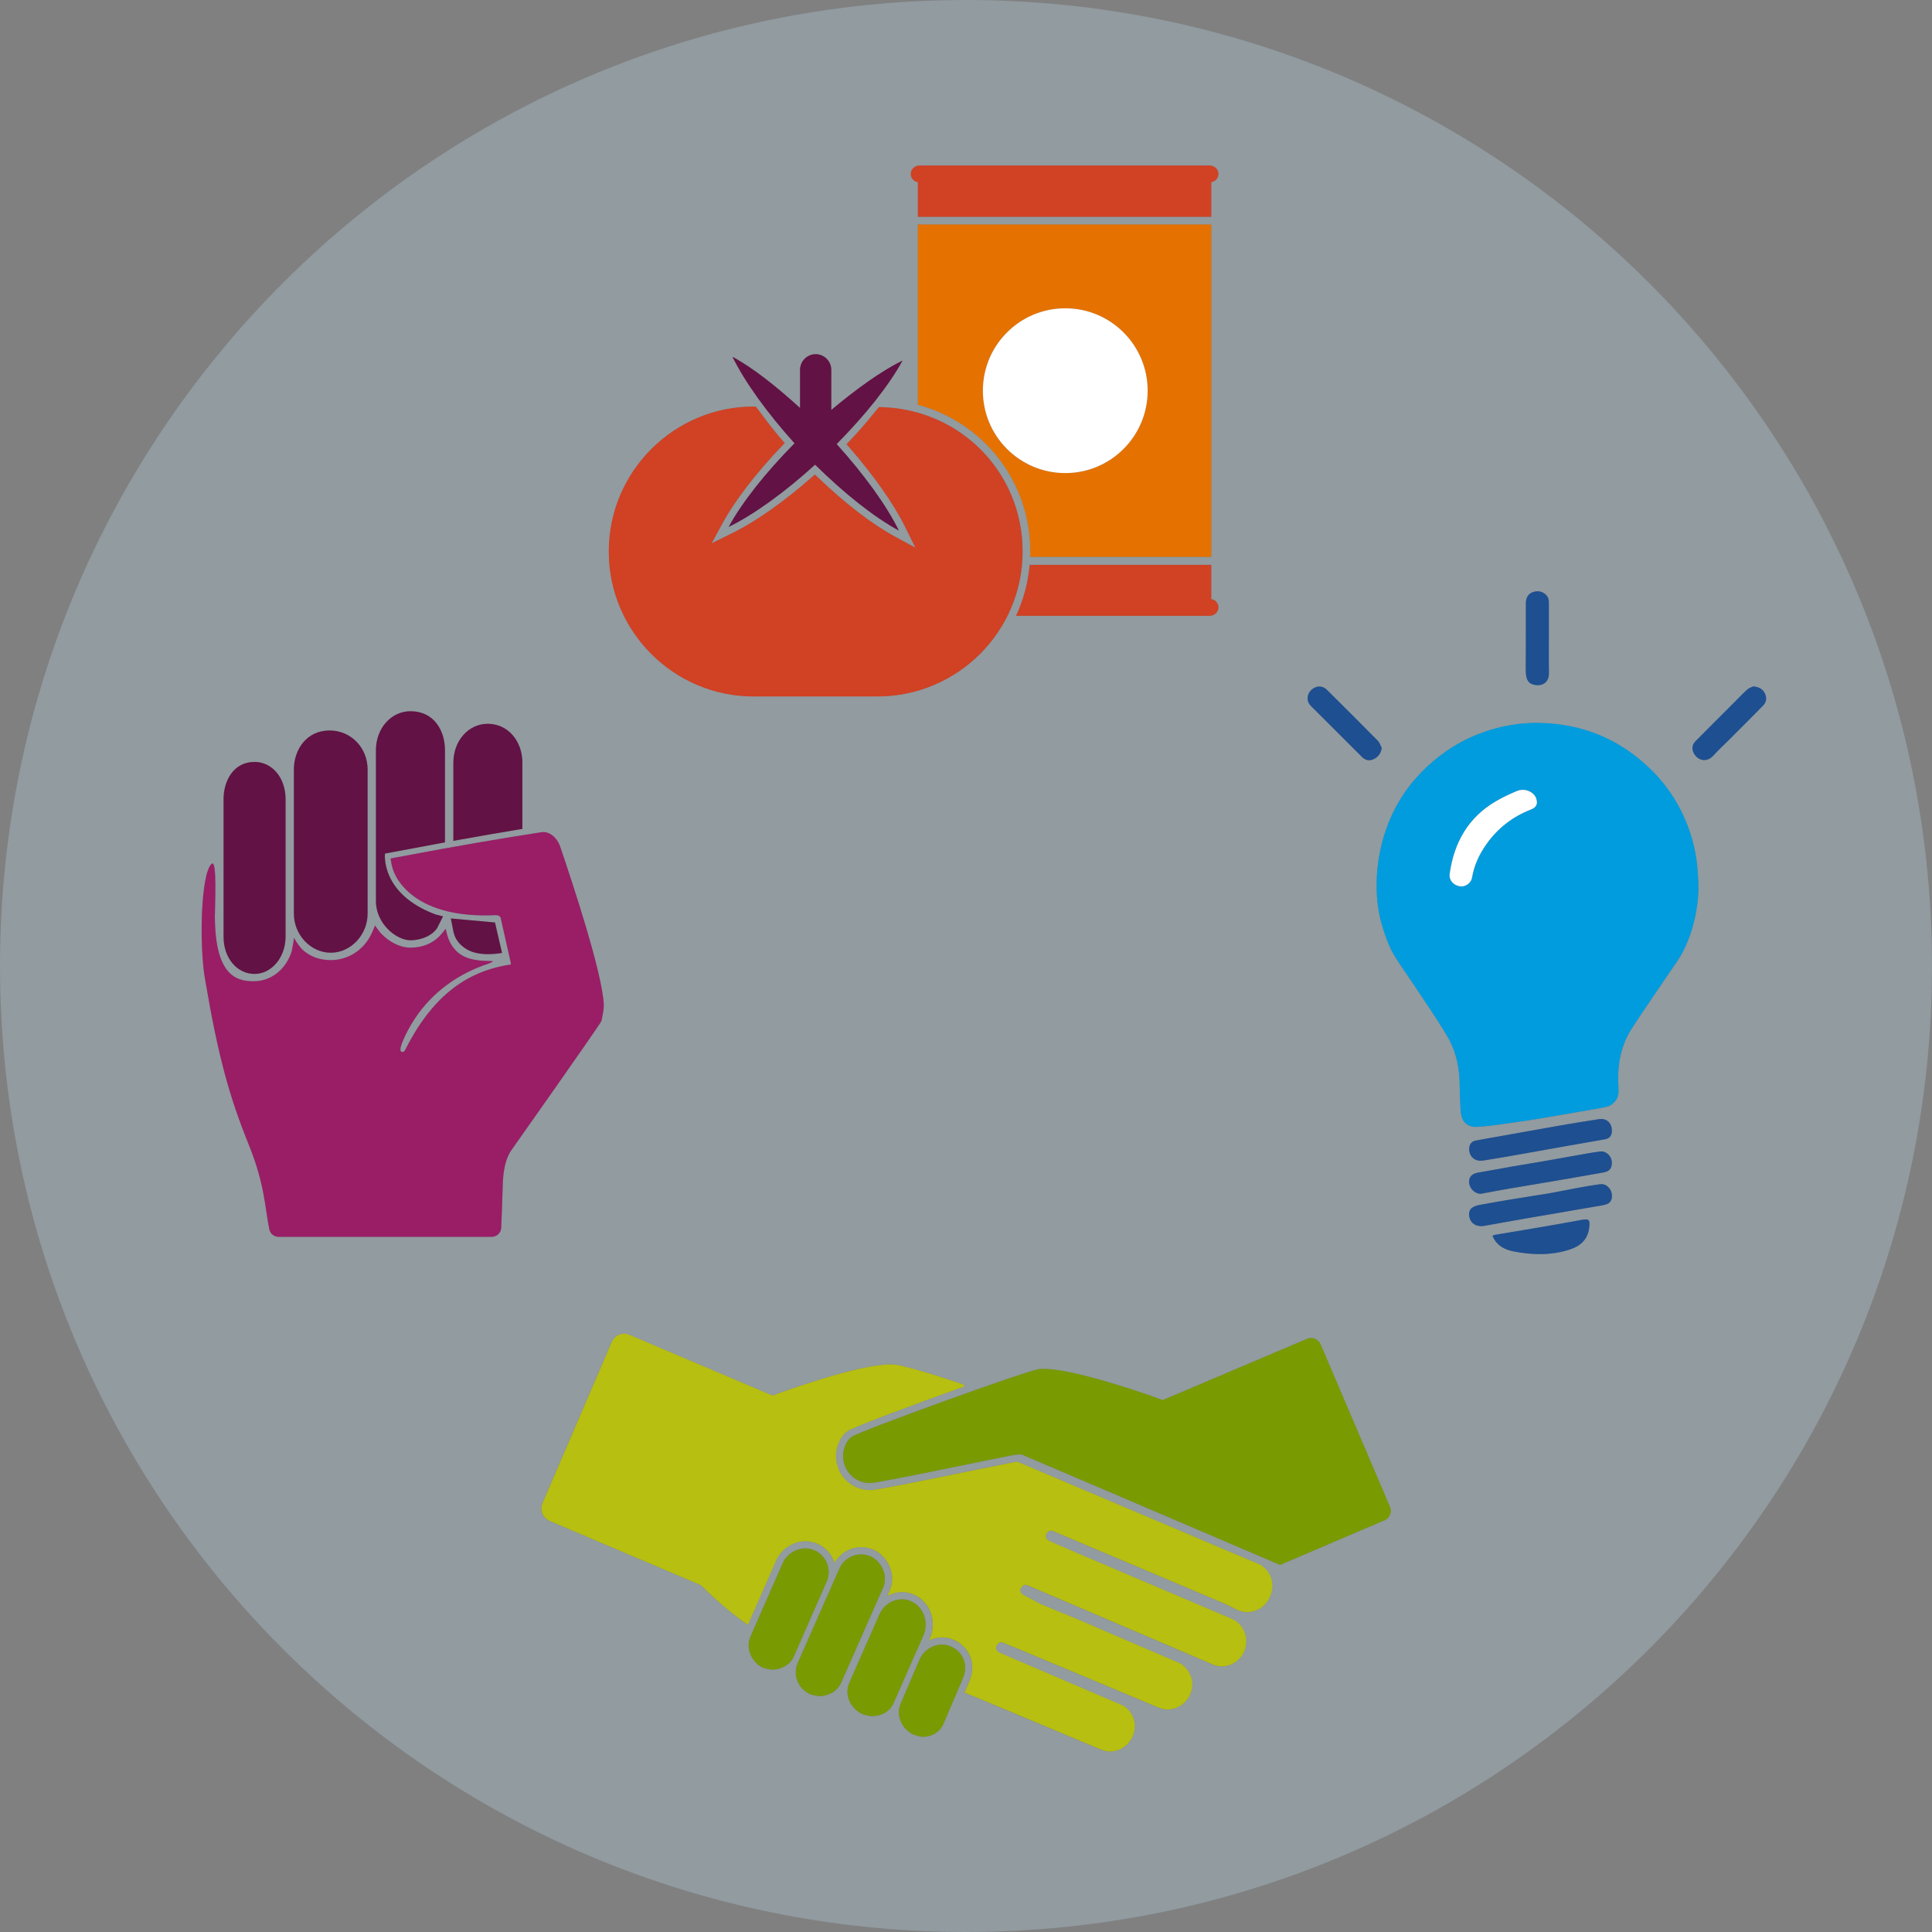<?xml version="1.0" encoding="UTF-8"?><svg id="Layer_2" xmlns="http://www.w3.org/2000/svg" viewBox="0 0 500 500"><rect x="0" y="0" width="500" height="500" fill="#808080" stroke="none"/><defs><style>.cls-1{fill:#e57200;}.cls-2{fill:#fff;}.cls-3{fill:#991e66;}.cls-4{fill:#009cde;}.cls-5{fill:#b7bf10;}.cls-6{fill:#d14124;}.cls-7{fill:#1d4f91;}.cls-8{fill:#621244;}.cls-9{fill:#7a9a01;}.cls-10{fill:#b9d9eb;opacity:.3;}</style></defs><g id="Layer_1-2"><g><path class="cls-10" d="M250,0C111.93,0,0,111.93,0,250s111.93,250,250,250,250-111.93,250-250S388.07,0,250,0Zm144.9,156.18c0-1.23,.43-2.35,1.63-2.86,1.08-.45,2.22-.44,3.22,.31,.73,.54,1.1,1.29,1.1,2.21,0,3.13,0,6.26,0,9.39,0,2.98-.04,5.96,.02,8.93,.04,2.18-1.36,3.2-2.89,3.17-1.89-.04-2.95-.84-3.07-3.11-.08-1.41-.02-2.82-.02-4.23,0-4.6-.01-9.21,.01-13.81Zm-55.63,22.48c1.22-1.22,2.92-1.33,4.1-.16,4.43,4.38,8.84,8.78,13.21,13.22,.48,.48,.68,1.24,1.01,1.87-.22,1.43-.91,2.31-2.08,2.88-1.2,.59-2.23,.25-3.09-.61-4.41-4.38-8.78-8.79-13.19-13.17-1.2-1.19-1.02-2.97,.03-4.02ZM235.72,44.79c.11-1.13,1.15-1.95,2.28-1.95h75.02c1.14,0,2.17,.82,2.29,1.95,.12,1.19-.72,2.2-1.84,2.36v8.95h-75.92v-8.95c-1.11-.17-1.95-1.18-1.83-2.36Zm77.76,98.59v.03s0,.02,0,.03v.67h-46.86c.02-.46,.03-.92,.03-1.38,0-18.26-12.19-33.45-29.09-37.99V58.11h75.92v85.27h0Zm0,2.81v8.87c1.12,.17,1.96,1.17,1.84,2.36-.11,1.13-1.15,1.95-2.28,1.95h-50.08c1.9-4.07,3.12-8.51,3.53-13.19h46.99Zm-106.4-40.61v-9.89c0-2.22,1.82-4.04,4.04-4.04s4.04,1.82,4.04,4.04v10.4c6.49-5.42,12.94-10.09,18.44-12.78-3.52,6.45-9.61,14.08-17.05,21.6,7.08,7.87,12.86,15.78,16.1,22.39-6.49-3.52-14.12-9.61-21.68-17.05-7.83,7.12-15.75,12.86-22.35,16.1h0s0,0,0,0c0,0,0,0,0,0,3.52-6.45,9.61-14.12,17.05-21.64-7.08-7.87-12.82-15.79-16.06-22.39,5.3,2.85,11.35,7.68,17.49,13.25Zm-11.99-.37h.5l.34,.4,.41,.55c1.89,2.55,3.85,5.18,6.15,7.81l.6,.69-.63,.66c-6.83,7.15-12.33,14.3-15.47,20.12l-2.83,5.18,5.27-2.6c6.14-3.01,13.33-8.06,20.79-14.61l.69-.6,.66,.63c7.24,6.93,14.23,12.29,20.2,15.51l5.15,2.78-2.6-5.26c-3.02-6.11-8.07-13.31-14.61-20.83l-.6-.69,.63-.66c2.88-3.01,5.27-5.89,7.42-8.56l.31-.38h.49c20.58,.5,36.7,16.91,36.7,37.37,0,20.69-16.85,37.51-37.56,37.51h-32c-20.69,0-37.52-16.83-37.52-37.51s16.83-37.52,37.52-37.52Zm-77.75,92.21c0-5.66,3.92-10.09,8.93-10.09s8.93,4.34,8.93,10.09v17.11l-1.26,.21c-4.45,.74-9.43,1.6-14.83,2.57l-1.77,.32v-20.2Zm-20.03-3.25c0-5.66,3.92-10.09,8.93-10.09,6.17,0,8.93,5.07,8.93,10.09v23.84l-15.52,2.9s-1.29,10.38,13.05,15.75l1.96,.51-1.45,2.91c-1.14,1.9-3.99,3.27-7,3.27h0c-3.58,0-8.89-4.25-8.89-10.12v-39.05Zm-21.24,4.97c0-5.01,3.17-10.09,9.23-10.09,5.52,0,9.84,4.43,9.84,10.09v37.33c0,5.47-4.37,10.09-9.53,10.09h0c-5.17,0-9.53-4.62-9.53-10.09v-37.33Zm-18.21,7.64c0-4.63,2.51-9.61,8.02-9.61,4.57,0,8.02,4.13,8.02,9.61v35.64c0,5.3-3.6,9.61-8.02,9.61s-8.02-4.13-8.02-9.61v-35.64Zm72.18,102.01c-.04,2.05-.21,6.28-.33,8.95-.06,1.31-1.14,2.35-2.45,2.35h-55.15c-1.14,0-2.15-.78-2.39-1.9-1.16-5.38-1.08-11.54-5.42-22.16-4.87-12.08-7.79-22.43-11.13-42.04-1.61-8.11-1.35-27.85,1.61-30.43,1.45-1.27,.82,10.68,.83,13.66,.06,14.83,5.25,16.86,10.26,16.73,4.36-.06,8.23-3.14,9.64-7.81,0,0,.55-2.62,.55-3.45,.7,1.32,1.9,2.77,1.9,2.77,2.16,2.18,4.88,3.02,7.64,3.02,4.45,0,8.45-2.54,10.46-6.64,0,0,.72-1.51,.97-2.33,.52,.75,1.48,1.96,1.48,1.96,2.21,2.36,5.08,3.78,7.68,3.78,3.04,0,5.57-.99,7.52-2.93,0,0,1.31-1.42,1.62-1.97,.24,.69,.54,4.17,3.52,6.42,3.07,2.33,7.88,1.81,8.73,2,.11,.02-.65,.45-1.37,.69-7.61,2.5-14.3,7.32-18.74,13.99-2.87,4.31-3.96,7.81-3.81,7.88-.3,1.19,.93,1.04,1.11,.54,6.87-13.63,15.41-20.19,26.54-22.11,.59-.09,.9,0,.91-.45,0-.1-2.64-11.73-2.64-11.73-.13-.58-.81-.77-1.38-.74-19.88,.94-25.88-8.55-26.77-12.78-.15-.8-.35-1.69-.33-1.86,.49-.15,1.81-.37,2-.4,15.08-2.87,27.55-4.96,37.03-6.42,2.04-.31,4.05,1.37,4.87,3.8,3.23,9.51,10.92,32.68,11.26,40.88,.04,1.07-.27,2.73-.62,4.2-.15,.64-23.43,33.6-23.5,33.71-1.94,3.21-2.02,7.26-2.09,10.83Zm-13.36-71.09l11.42,1.04,1.82,7.87s-5.64,1.17-9.08-.92c0,0-3.03-1.52-3.54-4.86l-.62-3.13Zm83.39,194.39c-.92,.03-1.82-.25-2.69-.51l-.1-.04c-2.63-1.36-4.51-4.88-2.98-8.19l8.38-19.09c1.08-2.09,3.27-3.47,5.59-3.54,.91-.03,1.79,.16,2.61,.54,1.5,.7,2.64,1.93,3.2,3.47,.56,1.54,.49,3.22-.21,4.73l-8.38,19.09c-.93,2.35-3.46,3.48-5.42,3.54Zm12.22,6.85c-.92,.03-1.82-.25-2.69-.51-3.17-1.46-4.51-5.14-3.07-8.22l10.75-24.35c1-2.14,3.07-3.51,5.41-3.58,.96-.03,1.9,.17,2.79,.58,2.65,1.37,4.53,4.89,2.99,8.2l-10.75,24.35c-.93,2.35-3.46,3.48-5.42,3.54Zm13.61,5.18c-.92,.03-1.82-.25-2.69-.51-3.29-1.52-4.77-5.2-3.36-8.22l7.79-17.68c1.05-2.26,3.25-3.75,5.62-3.82,.89-.03,1.76,.15,2.57,.53,3.06,1.43,4.45,4.97,3.3,8.43l-7.81,17.72c-.83,2.11-2.91,3.47-5.42,3.54Zm18.46,1.53c-.79,2.31-2.82,3.75-5.42,3.83-.64,.02-1.5-.24-2.42-.52-1.59-.73-2.78-1.96-3.41-3.48-.65-1.56-.63-3.25,.06-4.74l4.83-11.29c1.05-2.26,3.25-3.76,5.62-3.82,.89-.03,1.76,.15,2.57,.53,3.17,1.47,4.41,4.84,3,8.18l-4.83,11.31Zm84.21-32.28c-1,2.35-3.32,3.89-5.88,3.89-.82,0-1.42-.22-2.06-.44-.16-.06-.55-.19-.55-.19l-2.22-1.11c-.26-.05-.43-.18-.54-.28l-44.76-18.94c-.23-.11-.41-.16-.59-.16-.48,0-.93,.34-1.22,.92-.41,.81,.17,1.46,.78,1.76l6.54,2.85,40.35,17.17c1.56,.57,2.83,1.73,3.51,3.27,.73,1.62,.75,3.53,.08,5.23-1.03,2.41-3.35,3.95-5.91,3.95-1.2,0-2.26-.46-2.66-.66l-47.47-20.3c-.23-.11-.41-.16-.59-.16-.48,0-.93,.34-1.22,.92-.4,.81,.17,1.46,.78,1.76l4.31,2.3,9.66,3.97,26.72,11.49,.08,.06c2.66,2,3.53,5.01,2.26,7.86-1.02,2.38-3.34,3.92-5.9,3.92-.82,0-1.42-.21-2.06-.44-.15-.06-.32-.11-.49-.17l-36.98-15.48-2.85-1.14c-.25-.12-.43-.17-.61-.17-.48,0-.93,.34-1.22,.92-.41,.81,.17,1.46,.78,1.76l32.07,13.74,.05,.03c2.64,1.65,3.62,4.97,2.32,7.9-1.02,2.38-3.34,3.92-5.9,3.92-.82,0-1.42-.22-2.06-.44-.15-.06-.32-.11-.49-.17l-30.81-12.91c-1.32-.55-2.74-1.12-4.24-1.69l1.3-3.05c1.78-4.24,.13-8.69-3.92-10.57-1.01-.47-2.08-.71-3.19-.71h-.22c-1.1,.03-2.17,.31-3.16,.78l.46-1.04,.03-.08c1.45-4.36-.35-8.86-4.28-10.69-1.01-.47-2.08-.71-3.18-.71h-.22c-1.27,.04-2.5,.41-3.61,1.02l.55-1.24c2-4.3-.42-8.85-3.88-10.65-1.08-.5-2.22-.76-3.39-.76h-.23c-2.8,.08-5.3,1.61-6.7,4.05-.04-.12-.07-.25-.12-.37-.73-2-2.21-3.61-4.16-4.51-1.02-.47-2.1-.71-3.22-.71h-.22c-2.97,.09-5.79,1.87-7.17,4.53l-.03,.05-7.5,17.08-.41-.29c-4.1-2.93-7.83-6.11-11.73-9.99l-39.08-16.6c-.68-.29-1.29-.74-1.68-1.37-.63-1-.72-2.19-.26-3.24l17.94-41.78c.55-1.28,1.8-2.1,3.19-2.1,.47,0,.92,.09,1.35,.28l37.05,15.73c2.78-1.03,21.97-8.05,30.51-8.05,.61,0,1.17,.04,1.65,.11,2.91,.53,8.23,2.06,15.02,4.33l2.18,.73,.35,.51c-13.41,4.78-29.12,10.67-30.36,11.6-1.77,1.33-2.91,3.86-2.91,6.44,0,4.86,3.92,8.81,8.83,8.81,1.54-.02,10.5-1.8,27.59-5.3,4.43-.91,7.94-1.63,9.24-1.87,.5-.08,.91-.14,1.25-.18l.08,.12,.21-.02,62.3,26.41c3.15,1.74,4.28,5.41,2.71,8.56Zm29.74-19.93l-27.04,11.55-49.52-21.18-17.46-7.44s-.86,0-2.58,.29c-4.58,.86-34.21,7.12-36.55,7.15-3.85,.04-6.97-3.12-6.97-6.97,0-1.87,.8-3.93,2.18-4.97,1.85-1.4,44.77-16.97,48.49-17.54,8.01-.86,32.06,8.01,32.06,8.01l37.35-15.85c1.35-.57,2.9,.05,3.47,1.4l17.96,42.07c.57,1.35-.05,2.9-1.4,3.48Zm52.97-75.62c-.39,3.01-2.3,4.66-4.95,5.54-4.84,1.6-9.79,1.48-14.71,.49-1.91-.38-3.73-1.2-4.85-3.01-.19-.3-.32-.63-.51-.99,.24-.11,.39-.23,.56-.25,3.83-.65,7.66-1.27,11.49-1.93,3.65-.63,7.29-1.26,10.93-1.94,2.04-.38,2.33-.07,2.05,2.09Zm4.48-6.15c-1.04,.32-2.15,.45-3.23,.64-2.98,.52-5.97,1.03-8.95,1.54-2.8,.48-5.61,.95-8.41,1.44-3.68,.65-7.35,1.31-11.03,1.96-.3,.05-.61,.06-.76,.07-1.38,.02-2.48-.68-2.91-1.77-.44-1.12-.32-2.39,.47-2.95,.55-.39,1.25-.62,1.92-.75,3.04-.57,6.08-1.08,9.13-1.59,3.02-.5,6.04-.93,9.06-1.45,2.2-.38,4.38-.86,6.58-1.26,2.2-.4,4.4-.81,6.61-1.09,1.31-.17,2.56,.92,2.86,2.24,.32,1.41-.14,2.59-1.33,2.96Zm-33.21-8.19c2.87-.47,5.72-1.04,8.58-1.54,2.77-.48,5.56-.92,8.33-1.4,3.62-.63,7.22-1.29,10.84-1.93,1.26-.22,2.53-.42,3.8-.6,1.63-.23,3.17,1.37,3.05,3.02,0,1.4-.67,2.15-2.14,2.41-4.19,.73-8.38,1.47-12.57,2.19-3.89,.67-7.79,1.29-11.68,1.96-2.41,.42-4.82,.87-7.22,1.32-1.42,.27-3.02-.97-3.27-2.55-.27-1.63,.57-2.6,2.29-2.88Zm-2.31-6.36c.08-1.02,.64-1.73,1.65-1.93,2.4-.46,4.82-.87,7.22-1.3,4.63-.83,9.27-1.67,13.91-2.48,3.59-.62,7.17-1.23,10.77-1.77,2.02-.3,3.37,.98,3.36,3.01,0,1.28-.55,1.98-1.85,2.21-3.16,.57-6.33,1.1-9.49,1.66-4.64,.82-9.27,1.66-13.91,2.48-2.71,.48-5.43,.92-8.14,1.36-2.08,.34-3.7-1.16-3.53-3.24Zm55.47-51.14c-1.12,2.25-2.68,4.28-4.09,6.38-3.09,4.6-6.29,9.13-9.29,13.79-2.83,4.39-3.75,9.31-3.52,14.48,.07,1.5,.29,3.07-.76,4.33-.52,.61-1.26,1.24-2.01,1.42-2.32,.55-4.69,.89-7.04,1.3-3.68,.64-7.35,1.3-11.04,1.9-3.23,.52-6.48,.99-9.72,1.44-1.82,.25-3.65,.46-5.48,.61-3.04,.24-4.55-1.18-4.74-4.24-.17-2.72-.18-5.45-.31-8.18-.18-3.92-1.18-7.68-3.15-11.01-2.72-4.6-5.81-8.99-8.75-13.46-1.81-2.75-3.8-5.39-5.41-8.25-1.12-2-1.85-4.24-2.55-6.44-1.16-3.64-1.6-7.45-1.58-11.24,.01-2.83,.33-5.71,.9-8.48,2.22-10.83,7.94-19.42,16.98-25.8,4.03-2.84,8.44-4.84,13.21-6.09,4.93-1.3,9.91-1.62,14.95-1.1,9.53,.99,17.73,4.88,24.62,11.53,4.95,4.78,8.45,10.44,10.57,16.97,1.36,4.18,2.03,8.6,2.04,14.46-.09,4.48-1.16,10.3-3.85,15.7Zm11.95-54.68c-1.39,1.4-2.86,2.72-4.17,4.19-2.18,2.43-4.9,.86-5.41-1.34-.21-.94,.13-1.71,.74-2.33,3.47-3.51,6.96-6.99,10.45-10.48,.98-.99,1.94-2.01,2.98-2.92,.48-.41,1.15-.6,1.51-.77,1.51,.16,2.46,.67,2.99,1.81,.55,1.18,.41,2.28-.51,3.21-2.85,2.89-5.72,5.76-8.59,8.64Z"/><path class="cls-4" d="M426.92,198.85c-6.89-6.66-15.09-10.54-24.62-11.53-5.04-.53-10.03-.2-14.95,1.1-4.77,1.26-9.18,3.25-13.21,6.09-9.03,6.38-14.75,14.97-16.98,25.8-.57,2.78-.89,5.65-.9,8.48-.02,3.79,.42,7.6,1.58,11.24,.7,2.2,1.43,4.45,2.55,6.44,1.61,2.86,3.6,5.5,5.41,8.25,2.94,4.47,6.03,8.86,8.75,13.46,1.97,3.33,2.97,7.1,3.15,11.01,.12,2.72,.13,5.46,.31,8.18,.2,3.06,1.71,4.48,4.74,4.24,1.83-.14,3.66-.35,5.48-.61,3.25-.45,6.49-.91,9.72-1.44,3.69-.6,7.36-1.26,11.04-1.9,2.35-.41,4.72-.75,7.04-1.3,.75-.18,1.49-.81,2.01-1.42,1.05-1.25,.83-2.83,.76-4.33-.23-5.17,.69-10.09,3.52-14.48,3-4.66,6.2-9.19,9.29-13.79,1.41-2.1,2.97-4.13,4.09-6.38,2.69-5.4,3.76-11.22,3.85-15.7-.01-5.86-.69-10.28-2.04-14.46-2.12-6.53-5.63-12.2-10.57-16.97Zm-30.72,10.63c-4.74,1.85-8.6,4.83-11.53,8.98-1.85,2.62-3.19,5.47-3.72,8.67-.23,1.4-1.72,2.45-3.12,2.23-1.69-.26-2.87-1.61-2.65-3.19,1.13-8.16,4.85-14.69,12.12-18.9,1.71-.99,3.52-1.81,5.34-2.59,1.99-.85,4.49,.27,4.98,2.11,.06,.23,.09,.48,.13,.72,.03,1.09-.7,1.62-1.55,1.95Z"/><path class="cls-7" d="M380.25,306.35c.26,1.59,1.85,2.82,3.27,2.55,2.41-.45,4.81-.91,7.22-1.32,3.89-.67,7.79-1.3,11.68-1.96,4.19-.72,8.38-1.46,12.57-2.19,1.47-.26,2.13-1.01,2.14-2.41,.12-1.65-1.42-3.24-3.05-3.02-1.27,.18-2.54,.37-3.8,.6-3.61,.64-7.22,1.3-10.84,1.93-2.77,.48-5.56,.92-8.33,1.4-2.86,.5-5.71,1.07-8.58,1.54-1.72,.28-2.55,1.25-2.29,2.88Z"/><path class="cls-7" d="M383.76,300.36c2.72-.44,5.43-.88,8.14-1.36,4.64-.81,9.27-1.66,13.91-2.48,3.16-.56,6.33-1.09,9.49-1.66,1.29-.23,1.84-.93,1.85-2.21,.01-2.03-1.34-3.31-3.36-3.01-3.6,.54-7.19,1.15-10.77,1.77-4.64,.8-9.27,1.65-13.91,2.48-2.41,.43-4.82,.84-7.22,1.3-1.01,.19-1.57,.9-1.65,1.93-.17,2.08,1.45,3.58,3.53,3.24Z"/><path class="cls-7" d="M414.22,306.46c-2.21,.29-4.41,.7-6.61,1.09-2.2,.4-4.38,.88-6.58,1.26-3.01,.51-6.04,.95-9.06,1.45-3.05,.5-6.1,1.02-9.13,1.59-.67,.12-1.38,.36-1.92,.75-.79,.56-.91,1.83-.47,2.95,.43,1.09,1.52,1.79,2.91,1.77,.15-.01,.46-.02,.76-.07,3.68-.65,7.35-1.31,11.03-1.96,2.8-.49,5.61-.96,8.41-1.44,2.98-.51,5.97-1.02,8.95-1.54,1.08-.19,2.19-.31,3.23-.64,1.19-.37,1.65-1.56,1.33-2.96-.3-1.32-1.56-2.41-2.86-2.24Z"/><path class="cls-7" d="M409.23,315.72c-3.64,.68-7.28,1.31-10.93,1.94-3.83,.66-7.66,1.28-11.49,1.93-.17,.03-.32,.14-.56,.25,.18,.36,.32,.69,.51,.99,1.12,1.8,2.94,2.62,4.85,3.01,4.92,.98,9.88,1.1,14.71-.49,2.66-.88,4.56-2.53,4.95-5.54,.28-2.16,0-2.47-2.05-2.09Z"/><path class="cls-7" d="M394.9,174.22c.12,2.27,1.18,3.07,3.07,3.11,1.53,.03,2.93-.99,2.89-3.17-.06-2.98-.01-5.95-.02-8.93,0-3.13,0-6.26,0-9.39,0-.92-.36-1.67-1.1-2.21-1-.74-2.15-.75-3.22-.31-1.21,.5-1.63,1.63-1.63,2.86-.02,4.6-.01,9.21-.01,13.81,0,1.41-.06,2.83,.02,4.23Z"/><path class="cls-7" d="M456.74,179.45c-.53-1.14-1.48-1.65-2.99-1.81-.35,.17-1.03,.35-1.51,.77-1.05,.91-2,1.94-2.98,2.92-3.49,3.49-6.98,6.97-10.45,10.48-.61,.62-.95,1.39-.74,2.33,.5,2.2,3.22,3.77,5.41,1.34,1.31-1.46,2.78-2.79,4.17-4.19,2.87-2.87,5.74-5.74,8.59-8.64,.91-.93,1.06-2.03,.51-3.21Z"/><path class="cls-7" d="M352.42,195.85c.86,.86,1.89,1.2,3.09,.61,1.17-.57,1.86-1.45,2.08-2.88-.33-.63-.53-1.38-1.01-1.87-4.38-4.44-8.78-8.84-13.21-13.22-1.18-1.17-2.88-1.06-4.1,.16-1.05,1.05-1.23,2.83-.03,4.02,4.4,4.38,8.78,8.79,13.19,13.17Z"/><path class="cls-2" d="M392.64,204.69c-1.82,.77-3.63,1.6-5.34,2.59-7.28,4.2-10.99,10.74-12.12,18.9-.22,1.58,.96,2.92,2.65,3.19,1.4,.22,2.89-.83,3.12-2.23,.53-3.2,1.87-6.05,3.72-8.67,2.93-4.15,6.79-7.13,11.53-8.98,.85-.33,1.58-.86,1.55-1.95-.04-.24-.07-.48-.13-.72-.49-1.84-2.99-2.96-4.98-2.11Z"/><path class="cls-3" d="M156.26,260.06c-.35-8.21-8.04-31.37-11.26-40.88-.82-2.43-2.83-4.12-4.87-3.8-9.48,1.46-21.94,3.54-37.03,6.42-.19,.04-1.51,.25-2,.4-.03,.16,.18,1.06,.33,1.86,.89,4.22,6.89,13.72,26.77,12.78,.57-.03,1.25,.16,1.38,.74,0,0,2.64,11.63,2.64,11.73,0,.45-.32,.36-.91,.45-11.13,1.92-19.66,8.48-26.54,22.11-.17,.51-1.41,.66-1.11-.54-.15-.07,.94-3.57,3.81-7.88,4.44-6.67,11.14-11.48,18.74-13.99,.72-.24,1.48-.66,1.37-.69-.85-.2-5.66,.32-8.73-2-2.97-2.25-3.28-5.73-3.52-6.42-.3,.54-1.62,1.97-1.62,1.97-1.95,1.95-4.48,2.93-7.52,2.93-2.6,0-5.47-1.41-7.68-3.78,0,0-.96-1.21-1.48-1.96-.25,.82-.97,2.33-.97,2.33-2.01,4.09-6.02,6.64-10.46,6.64-2.76,0-5.48-.84-7.64-3.02,0,0-1.2-1.45-1.9-2.77,0,.83-.55,3.45-.55,3.45-1.41,4.67-5.28,7.75-9.64,7.81-5.01,.13-10.2-1.9-10.26-16.73-.01-2.98,.62-14.93-.83-13.66-2.95,2.58-3.22,22.32-1.61,30.43,3.33,19.61,6.26,29.96,11.13,42.04,4.34,10.62,4.26,16.78,5.42,22.16,.24,1.12,1.25,1.9,2.39,1.9h55.15c1.31,0,2.4-1.03,2.45-2.35,.11-2.66,.29-6.89,.33-8.95,.07-3.57,.15-7.62,2.09-10.83,.08-.11,23.36-33.07,23.5-33.71,.34-1.47,.66-3.13,.62-4.2Z"/><path class="cls-8" d="M65.88,252.05c4.42,0,8.02-4.31,8.02-9.61v-35.64c0-5.48-3.45-9.61-8.02-9.61-5.51,0-8.02,4.98-8.02,9.61v35.64c0,5.48,3.45,9.61,8.02,9.61Z"/><path class="cls-8" d="M85.6,246.56h0c5.17,0,9.53-4.62,9.53-10.09v-37.33c0-5.66-4.32-10.09-9.84-10.09-6.06,0-9.23,5.08-9.23,10.09v37.33c0,5.47,4.37,10.09,9.53,10.09Z"/><path class="cls-8" d="M120.84,245.69c3.44,2.09,9.08,.92,9.08,.92l-1.82-7.87-11.42-1.04,.62,3.13c.51,3.35,3.54,4.86,3.54,4.86Z"/><path class="cls-8" d="M106.19,243.34h0c3.01,0,5.87-1.37,7-3.27l1.45-2.91-1.96-.51c-14.34-5.37-13.05-15.75-13.05-15.75l15.52-2.9v-23.84c0-5.02-2.76-10.09-8.93-10.09-5.01,0-8.93,4.43-8.93,10.09v39.05c0,5.87,5.31,10.12,8.89,10.12Z"/><path class="cls-8" d="M133.93,214.73l1.26-.21v-17.11c0-5.75-3.84-10.09-8.93-10.09s-8.93,4.43-8.93,10.09v20.2l1.77-.32c5.39-.97,10.38-1.83,14.83-2.57Z"/><path class="cls-6" d="M313.03,159.37c1.14,0,2.17-.82,2.28-1.95,.12-1.19-.72-2.2-1.84-2.36v-8.87h-46.99c-.41,4.67-1.63,9.12-3.53,13.19h50.08Z"/><path class="cls-6" d="M237.55,47.15v8.95h75.92v-8.95c1.12-.17,1.96-1.17,1.84-2.36-.11-1.13-1.15-1.95-2.29-1.95h-75.02c-1.14,0-2.17,.82-2.28,1.95-.12,1.19,.72,2.19,1.83,2.36Z"/><path class="cls-6" d="M313.48,143.41v-.03s0,0,0,0v.06s0-.02,0-.03Z"/><path class="cls-1" d="M237.55,58.11v46.64c16.9,4.53,29.09,19.73,29.09,37.99,0,.46-.02,.92-.03,1.38h46.86V58.11h-75.92Zm38.13,64.32c-11.78,0-21.32-9.55-21.32-21.32s9.55-21.32,21.32-21.32,21.32,9.55,21.32,21.32-9.55,21.32-21.32,21.32Z"/><circle class="cls-2" cx="275.69" cy="101.11" r="21.32"/><path class="cls-8" d="M188.59,136.36c6.61-3.24,14.52-8.98,22.35-16.1,7.56,7.44,15.19,13.53,21.68,17.05-3.24-6.61-9.02-14.52-16.1-22.39,7.44-7.52,13.53-15.15,17.05-21.6-5.5,2.69-11.95,7.36-18.44,12.78v-10.4c0-2.22-1.82-4.04-4.04-4.04s-4.04,1.82-4.04,4.04v9.89c-6.13-5.58-12.19-10.4-17.49-13.25,3.25,6.61,8.98,14.52,16.06,22.39-7.44,7.52-13.53,15.19-17.05,21.64Z"/><polygon class="cls-8" points="188.59 136.36 188.59 136.36 188.59 136.36 188.59 136.36"/><path class="cls-6" d="M195.08,180.24h32c20.71,0,37.56-16.83,37.56-37.51,0-20.46-16.12-36.87-36.7-37.36h-.49s-.31,.37-.31,.37c-2.15,2.67-4.53,5.55-7.42,8.56l-.63,.66,.6,.69c6.54,7.52,11.6,14.72,14.61,20.83l2.6,5.26-5.15-2.78c-5.97-3.22-12.96-8.58-20.2-15.51l-.66-.63-.69,.6c-7.46,6.55-14.65,11.6-20.79,14.61l-5.27,2.6,2.83-5.18c3.14-5.82,8.64-12.97,15.47-20.12l.63-.66-.6-.69c-2.3-2.63-4.26-5.26-6.15-7.81l-.41-.55-.34-.4h-.5c-20.69,0-37.52,16.83-37.52,37.52s16.83,37.51,37.52,37.51Z"/><path class="cls-9" d="M246.19,426.16c-.81-.38-1.68-.56-2.57-.53-2.37,.07-4.57,1.56-5.62,3.82l-4.83,11.29c-.69,1.49-.71,3.17-.06,4.74,.64,1.52,1.82,2.75,3.41,3.48,.92,.28,1.78,.54,2.42,.52,2.6-.07,4.62-1.52,5.42-3.83l4.83-11.31c1.41-3.34,.17-6.71-3-8.18Z"/><path class="cls-9" d="M235.84,414.43c-.81-.38-1.68-.56-2.57-.53-2.37,.07-4.57,1.56-5.62,3.82l-7.79,17.68c-1.4,3.02,.07,6.69,3.36,8.22,.87,.26,1.78,.54,2.69,.51,2.51-.07,4.59-1.43,5.42-3.54l7.81-17.72c1.15-3.46-.24-7.01-3.3-8.43Z"/><path class="cls-9" d="M225.48,402.86c-.89-.41-1.83-.61-2.79-.58-2.34,.07-4.41,1.44-5.41,3.58l-10.75,24.35c-1.43,3.08-.09,6.76,3.07,8.22,.87,.26,1.78,.54,2.69,.51,1.96-.06,4.5-1.19,5.42-3.54l10.75-24.35c1.54-3.31-.35-6.82-2.99-8.2Z"/><path class="cls-9" d="M214.09,404.74c-.56-1.54-1.7-2.77-3.2-3.47-.82-.38-1.7-.56-2.61-.54-2.31,.07-4.5,1.45-5.59,3.54l-8.38,19.09c-1.54,3.31,.35,6.82,2.98,8.19l.1,.04c.87,.26,1.78,.53,2.69,.51,1.96-.06,4.5-1.19,5.42-3.54l8.38-19.09c.7-1.5,.78-3.18,.21-4.73Z"/><path class="cls-5" d="M325.86,404.81l-62.3-26.41-.21,.02-.08-.12c-.34,.04-.75,.09-1.25,.18-1.3,.25-4.81,.96-9.24,1.87-17.09,3.5-26.05,5.29-27.59,5.3-4.92,0-8.83-3.95-8.83-8.81,0-2.58,1.14-5.11,2.91-6.44,1.23-.93,16.94-6.83,30.36-11.6l-.35-.51-2.18-.73c-6.79-2.26-12.12-3.8-15.02-4.33-.48-.07-1.04-.11-1.65-.11-8.54,0-27.73,7.02-30.51,8.05l-37.05-15.73c-.43-.18-.89-.28-1.35-.28-1.39,0-2.64,.82-3.19,2.1l-17.94,41.78c-.45,1.05-.36,2.24,.26,3.24,.39,.62,1,1.08,1.68,1.37l39.08,16.6c3.9,3.89,7.63,7.06,11.73,9.99l.41,.29,7.5-17.08,.03-.05c1.38-2.67,4.2-4.45,7.17-4.53h.22c1.12,0,2.2,.24,3.22,.71,1.95,.91,3.43,2.51,4.16,4.51,.05,.12,.08,.25,.12,.37,1.4-2.44,3.89-3.97,6.7-4.05h.23c1.17,0,2.31,.25,3.39,.75,3.46,1.79,5.88,6.35,3.88,10.65l-.55,1.24c1.11-.61,2.34-.98,3.61-1.02h.22c1.1,0,2.17,.23,3.18,.7,3.93,1.83,5.73,6.32,4.28,10.69l-.03,.08-.46,1.04c.99-.47,2.06-.75,3.16-.78h.22c1.11,0,2.18,.23,3.19,.7,4.06,1.89,5.71,6.33,3.92,10.57l-1.3,3.05c1.5,.57,2.92,1.14,4.24,1.69l30.81,12.91c.17,.06,.34,.12,.49,.17,.64,.23,1.24,.44,2.06,.44,2.56,0,4.88-1.54,5.9-3.92,1.3-2.92,.32-6.25-2.32-7.9l-.05-.03-32.07-13.74c-.61-.31-1.18-.95-.78-1.76,.29-.57,.74-.92,1.22-.92,.18,0,.36,.05,.61,.17l2.85,1.14,36.98,15.48c.17,.06,.34,.12,.49,.17,.64,.23,1.24,.44,2.06,.44,2.56,0,4.88-1.54,5.9-3.92,1.27-2.85,.4-5.86-2.26-7.86l-.08-.06-26.72-11.49-9.66-3.97-4.31-2.3c-.61-.31-1.18-.95-.78-1.76,.29-.57,.74-.92,1.22-.92,.18,0,.36,.05,.59,.16l47.47,20.3c.4,.2,1.45,.66,2.66,.66,2.56,0,4.88-1.54,5.91-3.95,.68-1.7,.65-3.61-.08-5.23-.69-1.53-1.95-2.7-3.51-3.27l-40.35-17.17-6.54-2.85c-.61-.31-1.18-.95-.78-1.76,.29-.57,.74-.92,1.22-.92,.18,0,.36,.05,.59,.16l44.76,18.94c.11,.1,.29,.23,.54,.28l2.22,1.11s.39,.14,.55,.19c.64,.23,1.24,.44,2.06,.44,2.56,0,4.88-1.54,5.88-3.89,1.57-3.15,.44-6.82-2.71-8.56Z"/><path class="cls-9" d="M341.75,347.89c-.57-1.34-2.13-1.97-3.47-1.4l-37.35,15.85s-24.04-8.87-32.06-8.01c-3.72,.57-46.64,16.14-48.49,17.54-1.38,1.04-2.18,3.1-2.18,4.97,0,3.85,3.12,7.01,6.97,6.97,2.34-.03,31.97-6.29,36.55-7.15,1.72-.29,2.58-.29,2.58-.29l17.46,7.44,49.52,21.18,27.04-11.55c1.35-.57,1.97-2.13,1.4-3.48l-17.96-42.07Z"/></g></g></svg>
